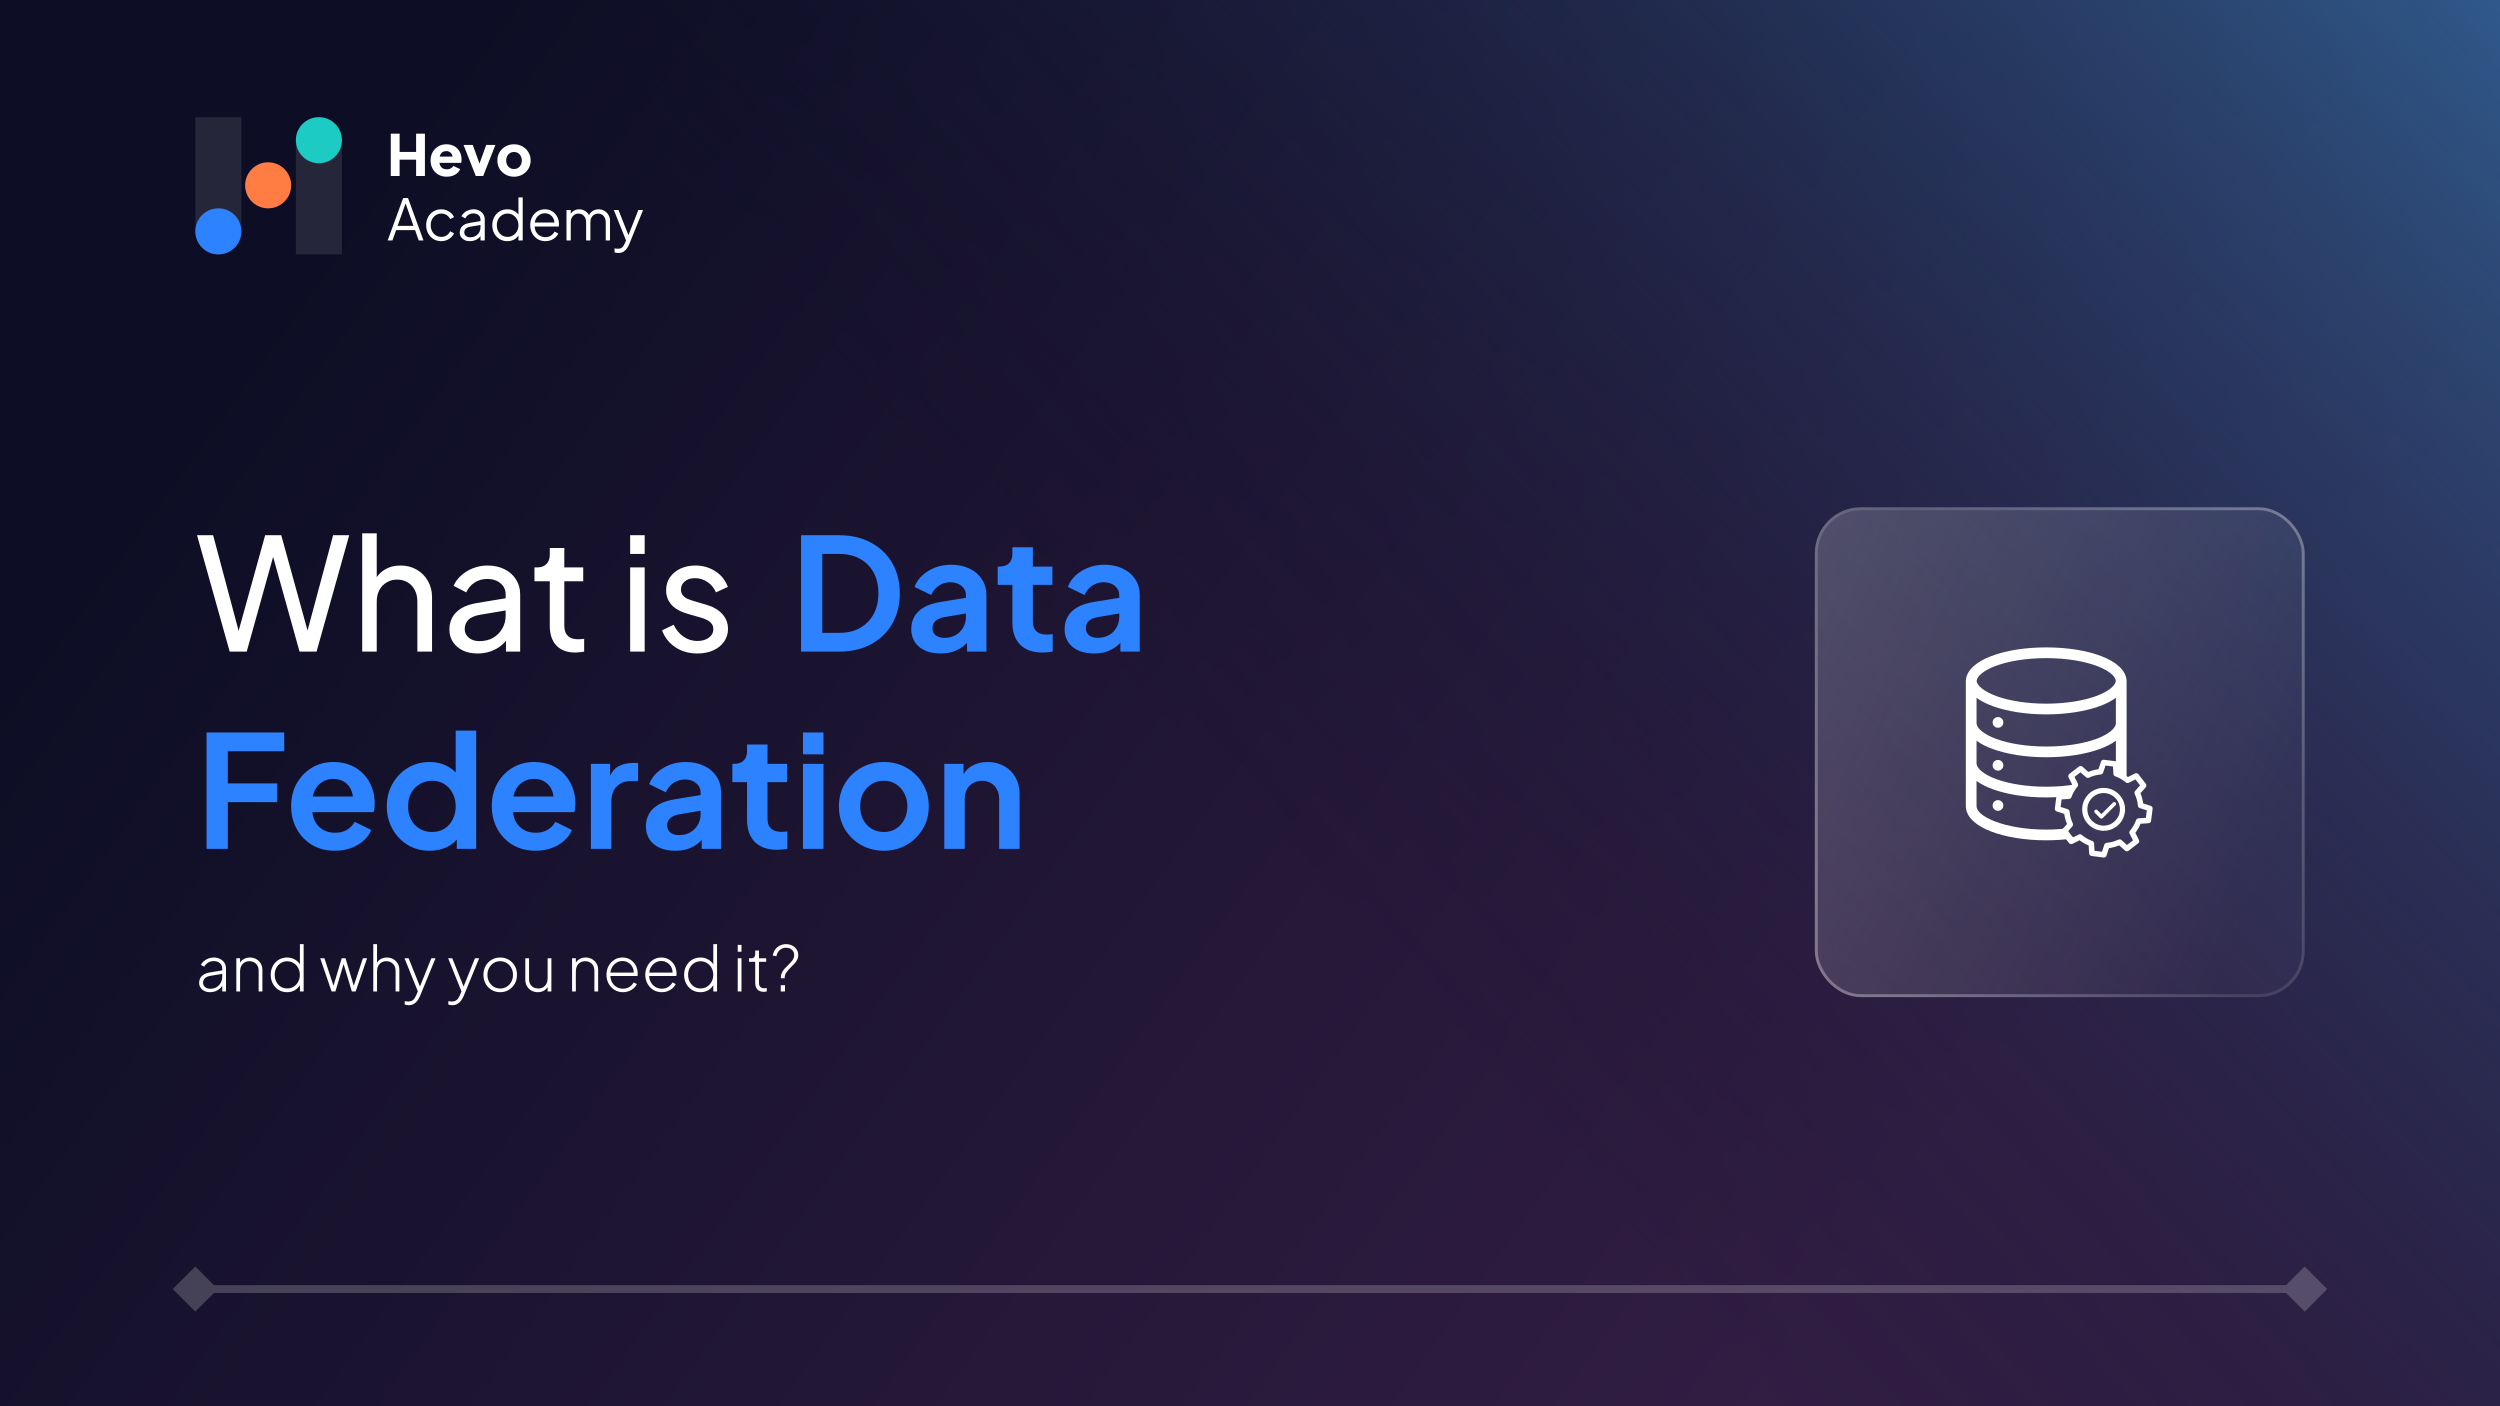 <svg width="1280" height="720" viewBox="0 0 1280 720" fill="none" xmlns="http://www.w3.org/2000/svg">
<g clip-path="url(#clip0_19334_1852)">
<rect width="1280" height="720" fill="url(#paint0_linear_19334_1852)"/>
<path d="M367.8 730.378C586.946 979.889 966.868 1004.5 1216.38 785.358C1465.89 566.212 1490.5 186.29 1271.36 -63.221C1052.21 -312.732 672.29 -337.347 422.779 -118.201C173.269 100.946 148.653 480.867 367.8 730.378Z" fill="url(#paint1_linear_19334_1852)"/>
<path d="M100 60H123.577V118.462C123.577 124.973 118.299 130.251 111.789 130.251V130.251C105.278 130.251 100 124.973 100 118.462V60Z" fill="white" fill-opacity="0.1"/>
<path d="M151.485 130.251H175.063V71.789C175.063 65.278 169.785 60 163.274 60V60C156.763 60 151.485 65.278 151.485 71.789V130.251Z" fill="white" fill-opacity="0.1"/>
<circle cx="111.789" cy="118.463" r="11.789" fill="#2D82FF"/>
<circle cx="137.291" cy="94.885" r="11.789" fill="#FF7D42"/>
<circle cx="163.274" cy="71.789" r="11.789" fill="#1CCCC4"/>
<path d="M200.082 90.126V68.423H204.597V77.803H213.045V68.423H217.56V90.126H213.045V81.736H204.597V90.126H200.082ZM228.758 90.475C227.069 90.475 225.603 90.106 224.36 89.368C223.117 88.611 222.155 87.601 221.476 86.338C220.796 85.076 220.456 83.678 220.456 82.144C220.456 80.551 220.806 79.134 221.505 77.891C222.223 76.648 223.185 75.667 224.389 74.949C225.593 74.23 226.952 73.871 228.467 73.871C229.729 73.871 230.846 74.075 231.817 74.483C232.788 74.871 233.604 75.424 234.264 76.143C234.944 76.862 235.458 77.697 235.808 78.648C236.157 79.58 236.332 80.6 236.332 81.707C236.332 82.017 236.313 82.328 236.274 82.639C236.255 82.93 236.206 83.183 236.128 83.396H224.214V80.192H233.652L231.584 81.707C231.778 80.872 231.769 80.134 231.555 79.493C231.341 78.833 230.963 78.318 230.419 77.949C229.894 77.561 229.244 77.366 228.467 77.366C227.71 77.366 227.059 77.551 226.515 77.92C225.972 78.289 225.564 78.833 225.292 79.551C225.02 80.27 224.913 81.144 224.971 82.173C224.894 83.066 225.001 83.853 225.292 84.532C225.583 85.212 226.03 85.746 226.632 86.135C227.234 86.504 227.962 86.688 228.817 86.688C229.593 86.688 230.254 86.533 230.798 86.222C231.361 85.911 231.798 85.484 232.108 84.94L235.604 86.601C235.293 87.377 234.798 88.057 234.118 88.64C233.458 89.222 232.672 89.679 231.759 90.009C230.846 90.32 229.846 90.475 228.758 90.475ZM243.602 90.126L237.339 74.22H242.058L246.399 86.251H244.593L248.933 74.22H253.652L247.389 90.126H243.602ZM263.185 90.475C261.612 90.475 260.175 90.116 258.874 89.397C257.592 88.679 256.563 87.698 255.786 86.455C255.029 85.193 254.65 83.765 254.65 82.173C254.65 80.561 255.029 79.134 255.786 77.891C256.563 76.648 257.592 75.667 258.874 74.949C260.175 74.23 261.612 73.871 263.185 73.871C264.759 73.871 266.186 74.23 267.468 74.949C268.749 75.667 269.769 76.648 270.526 77.891C271.303 79.134 271.692 80.561 271.692 82.173C271.692 83.765 271.303 85.193 270.526 86.455C269.769 87.698 268.749 88.679 267.468 89.397C266.186 90.116 264.759 90.475 263.185 90.475ZM263.185 86.543C263.982 86.543 264.671 86.358 265.254 85.989C265.856 85.62 266.322 85.105 266.652 84.445C267.002 83.785 267.176 83.027 267.176 82.173C267.176 81.318 267.002 80.571 266.652 79.93C266.322 79.27 265.856 78.755 265.254 78.386C264.671 77.998 263.982 77.803 263.185 77.803C262.389 77.803 261.69 77.998 261.088 78.386C260.486 78.755 260.01 79.27 259.661 79.93C259.331 80.571 259.165 81.318 259.165 82.173C259.165 83.027 259.331 83.785 259.661 84.445C260.01 85.105 260.486 85.62 261.088 85.989C261.69 86.358 262.389 86.543 263.185 86.543ZM198.48 123.125L206.403 101.423H208.908L216.832 123.125H214.385L212.52 117.824H202.82L200.927 123.125H198.48ZM203.577 115.639H211.705L207.306 103.171H208.005L203.577 115.639ZM225.973 123.475C224.439 123.475 223.089 123.116 221.924 122.397C220.759 121.679 219.846 120.708 219.186 119.484C218.526 118.241 218.195 116.843 218.195 115.289C218.195 113.736 218.526 112.347 219.186 111.124C219.846 109.9 220.759 108.939 221.924 108.24C223.089 107.521 224.439 107.162 225.973 107.162C226.944 107.162 227.857 107.337 228.711 107.686C229.566 108.036 230.323 108.512 230.984 109.114C231.644 109.696 232.139 110.376 232.469 111.153L230.488 112.172C230.1 111.337 229.508 110.658 228.711 110.133C227.915 109.609 227.003 109.347 225.973 109.347C224.944 109.347 224.012 109.609 223.177 110.133C222.361 110.638 221.71 111.347 221.225 112.26C220.759 113.153 220.526 114.173 220.526 115.319C220.526 116.445 220.759 117.464 221.225 118.377C221.71 119.271 222.361 119.979 223.177 120.504C224.012 121.028 224.944 121.29 225.973 121.29C227.003 121.29 227.906 121.028 228.682 120.504C229.479 119.979 230.081 119.28 230.488 118.406L232.469 119.484C232.139 120.242 231.644 120.921 230.984 121.523C230.323 122.125 229.566 122.601 228.711 122.951C227.857 123.3 226.944 123.475 225.973 123.475ZM240.534 123.475C239.543 123.475 238.66 123.291 237.883 122.922C237.106 122.533 236.494 122.009 236.048 121.349C235.601 120.688 235.378 119.931 235.378 119.076C235.378 118.261 235.553 117.523 235.902 116.862C236.252 116.183 236.795 115.61 237.533 115.144C238.271 114.678 239.213 114.348 240.359 114.153L246.476 113.134V115.115L240.883 116.047C239.757 116.241 238.941 116.6 238.436 117.125C237.951 117.649 237.708 118.27 237.708 118.989C237.708 119.688 237.98 120.28 238.524 120.766C239.087 121.251 239.806 121.494 240.68 121.494C241.748 121.494 242.68 121.271 243.476 120.824C244.272 120.358 244.894 119.737 245.34 118.96C245.787 118.183 246.01 117.319 246.01 116.367V112.406C246.01 111.473 245.671 110.716 244.991 110.133C244.311 109.551 243.427 109.259 242.34 109.259C241.388 109.259 240.553 109.502 239.835 109.988C239.116 110.454 238.582 111.066 238.233 111.823L236.252 110.745C236.543 110.085 236.999 109.483 237.621 108.939C238.262 108.395 238.99 107.968 239.806 107.657C240.621 107.327 241.466 107.162 242.34 107.162C243.486 107.162 244.496 107.385 245.37 107.832C246.263 108.279 246.952 108.9 247.438 109.696C247.943 110.473 248.195 111.376 248.195 112.406V123.125H246.01V120.009L246.331 120.329C246.059 120.912 245.632 121.446 245.049 121.931C244.486 122.397 243.816 122.776 243.039 123.067C242.282 123.339 241.447 123.475 240.534 123.475ZM259.739 123.475C258.282 123.475 256.971 123.125 255.806 122.426C254.641 121.708 253.718 120.737 253.039 119.513C252.378 118.27 252.048 116.872 252.048 115.319C252.048 113.746 252.378 112.347 253.039 111.124C253.718 109.9 254.631 108.939 255.777 108.24C256.942 107.521 258.263 107.162 259.739 107.162C261.079 107.162 262.273 107.453 263.322 108.036C264.37 108.619 265.196 109.405 265.798 110.396L265.448 111.007V101.074H267.633V123.125H265.448V119.63L265.798 119.95C265.254 121.077 264.438 121.951 263.351 122.572C262.283 123.174 261.079 123.475 259.739 123.475ZM259.855 121.29C260.904 121.29 261.846 121.028 262.681 120.504C263.535 119.979 264.205 119.271 264.691 118.377C265.196 117.464 265.448 116.445 265.448 115.319C265.448 114.192 265.196 113.182 264.691 112.289C264.205 111.376 263.535 110.658 262.681 110.133C261.846 109.609 260.904 109.347 259.855 109.347C258.826 109.347 257.894 109.609 257.059 110.133C256.223 110.658 255.563 111.367 255.078 112.26C254.612 113.153 254.379 114.173 254.379 115.319C254.379 116.445 254.612 117.464 255.078 118.377C255.563 119.271 256.214 119.979 257.029 120.504C257.864 121.028 258.806 121.29 259.855 121.29ZM279.227 123.475C277.77 123.475 276.449 123.125 275.265 122.426C274.1 121.708 273.177 120.727 272.497 119.484C271.818 118.241 271.478 116.833 271.478 115.26C271.478 113.687 271.808 112.299 272.468 111.095C273.129 109.871 274.022 108.91 275.148 108.211C276.294 107.512 277.576 107.162 278.993 107.162C280.12 107.162 281.12 107.376 281.994 107.803C282.887 108.211 283.645 108.774 284.266 109.492C284.888 110.192 285.363 110.988 285.693 111.881C286.024 112.755 286.189 113.658 286.189 114.59C286.189 114.784 286.179 115.008 286.16 115.26C286.14 115.493 286.111 115.736 286.072 115.989H272.876V113.949H284.82L283.771 114.823C283.946 113.755 283.819 112.804 283.392 111.969C282.984 111.114 282.392 110.444 281.615 109.959C280.838 109.454 279.965 109.201 278.993 109.201C278.022 109.201 277.119 109.454 276.284 109.959C275.469 110.463 274.828 111.172 274.362 112.085C273.896 112.978 273.711 114.047 273.808 115.289C273.711 116.532 273.905 117.62 274.391 118.552C274.896 119.465 275.576 120.174 276.43 120.679C277.304 121.183 278.236 121.436 279.227 121.436C280.372 121.436 281.334 121.164 282.11 120.62C282.887 120.077 283.518 119.397 284.004 118.581L285.868 119.572C285.558 120.271 285.082 120.921 284.441 121.523C283.8 122.106 283.033 122.582 282.14 122.951C281.266 123.3 280.295 123.475 279.227 123.475ZM290.041 123.125V107.512H292.226V110.483L291.876 110.046C292.303 109.133 292.934 108.424 293.769 107.919C294.624 107.415 295.556 107.162 296.566 107.162C297.77 107.162 298.858 107.502 299.829 108.182C300.8 108.861 301.489 109.745 301.897 110.832L301.285 110.862C301.673 109.658 302.343 108.745 303.295 108.123C304.266 107.482 305.334 107.162 306.499 107.162C307.548 107.162 308.509 107.415 309.383 107.919C310.277 108.424 310.985 109.123 311.51 110.017C312.054 110.891 312.325 111.881 312.325 112.988V123.125H310.141V113.833C310.141 112.881 309.966 112.075 309.616 111.415C309.286 110.755 308.83 110.25 308.247 109.9C307.665 109.531 306.995 109.347 306.237 109.347C305.499 109.347 304.829 109.531 304.227 109.9C303.625 110.25 303.149 110.764 302.8 111.444C302.45 112.104 302.276 112.901 302.276 113.833V123.125H300.091V113.833C300.091 112.881 299.916 112.075 299.566 111.415C299.236 110.755 298.78 110.25 298.197 109.9C297.615 109.531 296.945 109.347 296.187 109.347C295.43 109.347 294.75 109.531 294.148 109.9C293.566 110.25 293.099 110.764 292.75 111.444C292.4 112.104 292.226 112.901 292.226 113.833V123.125H290.041ZM316.533 129.534C316.222 129.534 315.902 129.505 315.572 129.447C315.261 129.408 314.95 129.33 314.64 129.214V127.175C314.834 127.194 315.076 127.223 315.368 127.262C315.679 127.32 315.989 127.349 316.3 127.349C317.252 127.349 317.98 127.145 318.485 126.738C318.99 126.349 319.485 125.592 319.97 124.465L320.961 122.135L320.903 124.058L314.29 107.512H316.65L322.068 121.174H321.456L326.845 107.512H329.263L322.126 125.106C321.815 125.864 321.417 126.582 320.932 127.262C320.466 127.942 319.873 128.485 319.155 128.893C318.436 129.321 317.562 129.534 316.533 129.534Z" fill="white"/>
<path d="M117.6 333.625L100.88 274.025H109.12L123.12 326.505H121.2L135.76 274.025H144L158.48 326.505H156.48L170.56 274.025H178.8L162.08 333.625H153.36L138.8 281.385H140.88L126.32 333.625H117.6ZM185.448 333.625V273.065H192.888V298.905L191.528 298.185C192.594 295.465 194.301 293.359 196.648 291.865C199.048 290.319 201.848 289.545 205.048 289.545C208.141 289.545 210.888 290.239 213.288 291.625C215.741 293.012 217.661 294.932 219.048 297.385C220.488 299.839 221.208 302.612 221.208 305.705V333.625H213.688V308.105C213.688 305.705 213.234 303.679 212.328 302.025C211.474 300.372 210.274 299.092 208.728 298.185C207.181 297.225 205.394 296.745 203.368 296.745C201.394 296.745 199.608 297.225 198.008 298.185C196.408 299.092 195.154 300.399 194.248 302.105C193.341 303.759 192.888 305.759 192.888 308.105V333.625H185.448ZM244.494 334.585C241.667 334.585 239.16 334.079 236.974 333.065C234.84 331.999 233.16 330.559 231.934 328.745C230.707 326.879 230.094 324.745 230.094 322.345C230.094 320.052 230.574 317.999 231.534 316.185C232.547 314.319 234.094 312.745 236.174 311.465C238.307 310.185 240.974 309.279 244.174 308.745L260.174 306.105V312.345L245.854 314.745C243.08 315.225 241.054 316.105 239.774 317.385C238.547 318.665 237.934 320.239 237.934 322.105C237.934 323.865 238.627 325.332 240.014 326.505C241.454 327.679 243.24 328.265 245.374 328.265C248.094 328.265 250.44 327.705 252.414 326.585C254.44 325.412 256.014 323.839 257.134 321.865C258.307 319.892 258.894 317.705 258.894 315.305V304.345C258.894 301.999 258.014 300.105 256.254 298.665C254.547 297.172 252.28 296.425 249.454 296.425C247 296.425 244.814 297.065 242.894 298.345C241.027 299.572 239.64 301.225 238.734 303.305L232.254 299.945C233.054 297.972 234.334 296.212 236.094 294.665C237.854 293.065 239.907 291.812 242.254 290.905C244.6 289.999 247.054 289.545 249.614 289.545C252.92 289.545 255.827 290.185 258.334 291.465C260.84 292.692 262.787 294.425 264.174 296.665C265.614 298.852 266.334 301.412 266.334 304.345V333.625H259.054V325.465L260.414 325.945C259.507 327.652 258.28 329.145 256.734 330.425C255.187 331.705 253.374 332.719 251.294 333.465C249.214 334.212 246.947 334.585 244.494 334.585ZM294.608 334.105C290.395 334.105 287.141 332.905 284.848 330.505C282.608 328.105 281.488 324.719 281.488 320.345V297.625H273.648V290.505H275.248C277.168 290.505 278.688 289.919 279.808 288.745C280.928 287.572 281.488 286.025 281.488 284.105V280.585H288.928V290.505H298.608V297.625H288.928V320.105C288.928 321.545 289.141 322.799 289.568 323.865C290.048 324.932 290.821 325.785 291.888 326.425C292.955 327.012 294.368 327.305 296.128 327.305C296.501 327.305 296.955 327.279 297.488 327.225C298.075 327.172 298.608 327.119 299.088 327.065V333.625C298.395 333.785 297.621 333.892 296.768 333.945C295.915 334.052 295.195 334.105 294.608 334.105ZM322.635 333.625V290.505H330.075V333.625H322.635ZM322.635 283.625V274.025H330.075V283.625H322.635ZM357.059 334.585C352.739 334.585 348.979 333.519 345.779 331.385C342.579 329.252 340.313 326.372 338.979 322.745L344.899 319.865C346.126 322.425 347.806 324.452 349.939 325.945C352.073 327.439 354.446 328.185 357.059 328.185C359.406 328.185 361.353 327.625 362.899 326.505C364.446 325.385 365.219 323.919 365.219 322.105C365.219 320.825 364.846 319.812 364.099 319.065C363.406 318.265 362.553 317.652 361.539 317.225C360.526 316.745 359.593 316.399 358.739 316.185L352.259 314.345C348.366 313.225 345.513 311.625 343.699 309.545C341.939 307.465 341.059 305.039 341.059 302.265C341.059 299.705 341.699 297.492 342.979 295.625C344.313 293.705 346.099 292.212 348.339 291.145C350.633 290.079 353.193 289.545 356.019 289.545C359.806 289.545 363.193 290.505 366.179 292.425C369.219 294.345 371.379 297.039 372.659 300.505L366.579 303.305C365.619 301.065 364.179 299.305 362.259 298.025C360.339 296.692 358.179 296.025 355.779 296.025C353.593 296.025 351.859 296.585 350.579 297.705C349.299 298.772 348.659 300.132 348.659 301.785C348.659 303.012 348.979 304.025 349.619 304.825C350.259 305.572 351.033 306.159 351.939 306.585C352.846 306.959 353.726 307.279 354.579 307.545L361.619 309.625C365.139 310.639 367.859 312.212 369.779 314.345C371.753 316.479 372.739 319.039 372.739 322.025C372.739 324.425 372.073 326.585 370.739 328.505C369.406 330.425 367.566 331.919 365.219 332.985C362.873 334.052 360.153 334.585 357.059 334.585Z" fill="white"/>
<path d="M410.135 333.625V274.025H429.575C435.868 274.025 441.335 275.305 445.975 277.865C450.668 280.372 454.295 283.865 456.855 288.345C459.415 292.772 460.695 297.919 460.695 303.785C460.695 309.599 459.415 314.772 456.855 319.305C454.295 323.785 450.668 327.305 445.975 329.865C441.335 332.372 435.868 333.625 429.575 333.625H410.135ZM421.015 324.025H429.815C433.868 324.025 437.362 323.199 440.295 321.545C443.282 319.839 445.602 317.492 447.255 314.505C448.908 311.465 449.735 307.892 449.735 303.785C449.735 299.625 448.908 296.052 447.255 293.065C445.602 290.079 443.282 287.759 440.295 286.105C437.362 284.452 433.868 283.625 429.815 283.625H421.015V324.025ZM481.518 334.585C478.478 334.585 475.838 334.079 473.598 333.065C471.358 332.052 469.624 330.612 468.398 328.745C467.171 326.825 466.558 324.612 466.558 322.105C466.558 319.705 467.091 317.572 468.158 315.705C469.224 313.785 470.878 312.185 473.118 310.905C475.358 309.625 478.184 308.719 481.598 308.185L495.838 305.865V313.865L483.598 315.945C481.518 316.319 479.971 316.985 478.958 317.945C477.944 318.905 477.438 320.159 477.438 321.705C477.438 323.199 477.998 324.399 479.118 325.305C480.291 326.159 481.731 326.585 483.438 326.585C485.624 326.585 487.544 326.132 489.198 325.225C490.904 324.265 492.211 322.959 493.118 321.305C494.078 319.652 494.558 317.839 494.558 315.865V304.665C494.558 302.799 493.811 301.252 492.318 300.025C490.878 298.745 488.958 298.105 486.558 298.105C484.318 298.105 482.318 298.719 480.558 299.945C478.851 301.119 477.598 302.692 476.798 304.665L468.238 300.505C469.091 298.212 470.424 296.239 472.238 294.585C474.104 292.879 476.291 291.545 478.798 290.585C481.304 289.625 484.024 289.145 486.957 289.145C490.531 289.145 493.678 289.812 496.398 291.145C499.118 292.425 501.224 294.239 502.718 296.585C504.264 298.879 505.038 301.572 505.038 304.665V333.625H495.118V326.185L497.358 326.025C496.238 327.892 494.904 329.465 493.358 330.745C491.811 331.972 490.051 332.932 488.078 333.625C486.104 334.265 483.918 334.585 481.518 334.585ZM533.783 334.105C528.876 334.105 525.063 332.772 522.343 330.105C519.676 327.385 518.343 323.572 518.343 318.665V299.465H510.823V290.105H511.623C513.756 290.105 515.409 289.545 516.583 288.425C517.756 287.305 518.343 285.679 518.343 283.545V280.185H528.823V290.105H538.823V299.465H528.823V318.105C528.823 319.545 529.063 320.772 529.543 321.785C530.076 322.799 530.876 323.572 531.943 324.105C533.063 324.639 534.476 324.905 536.183 324.905C536.556 324.905 536.983 324.879 537.463 324.825C537.996 324.772 538.503 324.719 538.983 324.665V333.625C538.236 333.732 537.383 333.839 536.423 333.945C535.463 334.052 534.583 334.105 533.783 334.105ZM560.033 334.585C556.993 334.585 554.353 334.079 552.113 333.065C549.873 332.052 548.14 330.612 546.913 328.745C545.686 326.825 545.073 324.612 545.073 322.105C545.073 319.705 545.606 317.572 546.673 315.705C547.74 313.785 549.393 312.185 551.633 310.905C553.873 309.625 556.7 308.719 560.113 308.185L574.353 305.865V313.865L562.113 315.945C560.033 316.319 558.486 316.985 557.473 317.945C556.46 318.905 555.953 320.159 555.953 321.705C555.953 323.199 556.513 324.399 557.633 325.305C558.806 326.159 560.246 326.585 561.953 326.585C564.14 326.585 566.06 326.132 567.713 325.225C569.42 324.265 570.726 322.959 571.633 321.305C572.593 319.652 573.073 317.839 573.073 315.865V304.665C573.073 302.799 572.326 301.252 570.833 300.025C569.393 298.745 567.473 298.105 565.073 298.105C562.833 298.105 560.833 298.719 559.073 299.945C557.366 301.119 556.113 302.692 555.313 304.665L546.753 300.505C547.606 298.212 548.94 296.239 550.753 294.585C552.62 292.879 554.806 291.545 557.313 290.585C559.82 289.625 562.54 289.145 565.473 289.145C569.046 289.145 572.193 289.812 574.913 291.145C577.633 292.425 579.74 294.239 581.233 296.585C582.78 298.879 583.553 301.572 583.553 304.665V333.625H573.633V326.185L575.873 326.025C574.753 327.892 573.42 329.465 571.873 330.745C570.326 331.972 568.566 332.932 566.593 333.625C564.62 334.265 562.433 334.585 560.033 334.585ZM105.76 434.625V375.025H145.52V384.625H116.64V401.105H141.92V410.705H116.64V434.625H105.76ZM171.458 435.585C166.978 435.585 163.058 434.572 159.698 432.545C156.338 430.519 153.724 427.772 151.858 424.305C149.991 420.839 149.058 416.999 149.058 412.785C149.058 408.412 149.991 404.545 151.858 401.185C153.778 397.772 156.364 395.079 159.618 393.105C162.924 391.132 166.604 390.145 170.658 390.145C174.071 390.145 177.058 390.705 179.618 391.825C182.231 392.945 184.444 394.492 186.258 396.465C188.071 398.439 189.458 400.705 190.418 403.265C191.378 405.772 191.858 408.492 191.858 411.425C191.858 412.172 191.804 412.945 191.698 413.745C191.644 414.545 191.511 415.239 191.298 415.825H157.697V407.825H185.378L180.418 411.585C180.898 409.132 180.764 406.945 180.018 405.025C179.324 403.105 178.151 401.585 176.498 400.465C174.898 399.345 172.951 398.785 170.658 398.785C168.471 398.785 166.524 399.345 164.818 400.465C163.111 401.532 161.804 403.132 160.898 405.265C160.044 407.345 159.724 409.879 159.938 412.865C159.724 415.532 160.071 417.905 160.978 419.985C161.938 422.012 163.324 423.585 165.138 424.705C167.004 425.825 169.138 426.385 171.538 426.385C173.938 426.385 175.964 425.879 177.618 424.865C179.324 423.852 180.658 422.492 181.618 420.785L190.098 424.945C189.244 427.025 187.911 428.865 186.098 430.465C184.284 432.065 182.124 433.319 179.618 434.225C177.164 435.132 174.444 435.585 171.458 435.585ZM220.042 435.585C215.829 435.585 212.069 434.599 208.762 432.625C205.455 430.599 202.842 427.852 200.922 424.385C199.002 420.919 198.042 417.079 198.042 412.865C198.042 408.599 199.002 404.759 200.922 401.345C202.842 397.932 205.455 395.212 208.762 393.185C212.122 391.159 215.855 390.145 219.962 390.145C223.269 390.145 226.202 390.812 228.762 392.145C231.375 393.425 233.429 395.239 234.922 397.585L233.322 399.745V374.065H243.802V434.625H233.882V426.225L235.002 428.305C233.509 430.652 231.429 432.465 228.762 433.745C226.095 434.972 223.189 435.585 220.042 435.585ZM221.162 425.985C223.562 425.985 225.669 425.425 227.482 424.305C229.295 423.185 230.709 421.639 231.722 419.665C232.789 417.692 233.322 415.425 233.322 412.865C233.322 410.359 232.789 408.119 231.722 406.145C230.709 404.119 229.295 402.545 227.482 401.425C225.669 400.305 223.562 399.745 221.162 399.745C218.815 399.745 216.709 400.332 214.842 401.505C212.975 402.625 211.509 404.172 210.442 406.145C209.429 408.065 208.922 410.305 208.922 412.865C208.922 415.425 209.429 417.692 210.442 419.665C211.509 421.639 212.975 423.185 214.842 424.305C216.709 425.425 218.815 425.985 221.162 425.985ZM274.192 435.585C269.712 435.585 265.792 434.572 262.432 432.545C259.072 430.519 256.459 427.772 254.592 424.305C252.725 420.839 251.792 416.999 251.792 412.785C251.792 408.412 252.725 404.545 254.592 401.185C256.512 397.772 259.099 395.079 262.352 393.105C265.659 391.132 269.339 390.145 273.392 390.145C276.805 390.145 279.792 390.705 282.352 391.825C284.965 392.945 287.179 394.492 288.992 396.465C290.805 398.439 292.192 400.705 293.152 403.265C294.112 405.772 294.592 408.492 294.592 411.425C294.592 412.172 294.539 412.945 294.432 413.745C294.379 414.545 294.245 415.239 294.032 415.825H260.432V407.825H288.112L283.152 411.585C283.632 409.132 283.499 406.945 282.752 405.025C282.059 403.105 280.885 401.585 279.232 400.465C277.632 399.345 275.685 398.785 273.392 398.785C271.205 398.785 269.259 399.345 267.552 400.465C265.845 401.532 264.539 403.132 263.632 405.265C262.779 407.345 262.459 409.879 262.672 412.865C262.459 415.532 262.805 417.905 263.712 419.985C264.672 422.012 266.059 423.585 267.872 424.705C269.739 425.825 271.872 426.385 274.272 426.385C276.672 426.385 278.699 425.879 280.352 424.865C282.059 423.852 283.392 422.492 284.352 420.785L292.832 424.945C291.979 427.025 290.645 428.865 288.832 430.465C287.019 432.065 284.859 433.319 282.352 434.225C279.899 435.132 277.179 435.585 274.192 435.585ZM302.536 434.625V391.105H312.376V400.785L311.576 399.345C312.59 396.092 314.163 393.825 316.296 392.545C318.483 391.265 321.096 390.625 324.136 390.625H326.696V399.905H322.936C319.95 399.905 317.55 400.839 315.736 402.705C313.923 404.519 313.016 407.079 313.016 410.385V434.625H302.536ZM345.658 435.585C342.618 435.585 339.978 435.079 337.738 434.065C335.498 433.052 333.765 431.612 332.538 429.745C331.311 427.825 330.698 425.612 330.698 423.105C330.698 420.705 331.231 418.572 332.298 416.705C333.365 414.785 335.018 413.185 337.258 411.905C339.498 410.625 342.325 409.719 345.738 409.185L359.978 406.865V414.865L347.738 416.945C345.658 417.319 344.111 417.985 343.098 418.945C342.085 419.905 341.578 421.159 341.578 422.705C341.578 424.199 342.138 425.399 343.258 426.305C344.431 427.159 345.871 427.585 347.578 427.585C349.765 427.585 351.685 427.132 353.338 426.225C355.045 425.265 356.351 423.959 357.258 422.305C358.218 420.652 358.698 418.839 358.698 416.865V405.665C358.698 403.799 357.951 402.252 356.458 401.025C355.018 399.745 353.098 399.105 350.698 399.105C348.458 399.105 346.458 399.719 344.698 400.945C342.991 402.119 341.738 403.692 340.938 405.665L332.378 401.505C333.231 399.212 334.565 397.239 336.378 395.585C338.245 393.879 340.431 392.545 342.938 391.585C345.445 390.625 348.165 390.145 351.098 390.145C354.671 390.145 357.818 390.812 360.538 392.145C363.258 393.425 365.365 395.239 366.858 397.585C368.405 399.879 369.178 402.572 369.178 405.665V434.625H359.258V427.185L361.498 427.025C360.378 428.892 359.045 430.465 357.498 431.745C355.951 432.972 354.191 433.932 352.218 434.625C350.245 435.265 348.058 435.585 345.658 435.585ZM397.923 435.105C393.016 435.105 389.203 433.772 386.483 431.105C383.816 428.385 382.483 424.572 382.483 419.665V400.465H374.963V391.105H375.763C377.896 391.105 379.55 390.545 380.723 389.425C381.896 388.305 382.483 386.679 382.483 384.545V381.185H392.963V391.105H402.963V400.465H392.963V419.105C392.963 420.545 393.203 421.772 393.683 422.785C394.216 423.799 395.016 424.572 396.083 425.105C397.203 425.639 398.616 425.905 400.323 425.905C400.696 425.905 401.123 425.879 401.603 425.825C402.136 425.772 402.643 425.719 403.123 425.665V434.625C402.376 434.732 401.523 434.839 400.563 434.945C399.603 435.052 398.723 435.105 397.923 435.105ZM411.13 434.625V391.105H421.61V434.625H411.13ZM411.13 386.225V375.025H421.61V386.225H411.13ZM452.566 435.585C448.3 435.585 444.406 434.599 440.886 432.625C437.42 430.652 434.646 427.959 432.566 424.545C430.54 421.132 429.526 417.239 429.526 412.865C429.526 408.492 430.54 404.599 432.566 401.185C434.646 397.772 437.42 395.079 440.886 393.105C444.353 391.132 448.246 390.145 452.566 390.145C456.833 390.145 460.7 391.132 464.166 393.105C467.633 395.079 470.38 397.772 472.406 401.185C474.486 404.545 475.526 408.439 475.526 412.865C475.526 417.239 474.486 421.132 472.406 424.545C470.326 427.959 467.553 430.652 464.086 432.625C460.62 434.599 456.78 435.585 452.566 435.585ZM452.566 425.985C454.913 425.985 456.966 425.425 458.726 424.305C460.54 423.185 461.953 421.639 462.966 419.665C464.033 417.639 464.566 415.372 464.566 412.865C464.566 410.305 464.033 408.065 462.966 406.145C461.953 404.172 460.54 402.625 458.726 401.505C456.966 400.332 454.913 399.745 452.566 399.745C450.166 399.745 448.06 400.332 446.246 401.505C444.433 402.625 442.993 404.172 441.926 406.145C440.913 408.065 440.406 410.305 440.406 412.865C440.406 415.372 440.913 417.639 441.926 419.665C442.993 421.639 444.433 423.185 446.246 424.305C448.06 425.425 450.166 425.985 452.566 425.985ZM483.474 434.625V391.105H493.314V399.665L492.514 398.145C493.527 395.532 495.18 393.559 497.474 392.225C499.82 390.839 502.54 390.145 505.634 390.145C508.834 390.145 511.66 390.839 514.114 392.225C516.62 393.612 518.567 395.559 519.954 398.065C521.34 400.519 522.034 403.372 522.034 406.625V434.625H511.554V409.105C511.554 407.185 511.18 405.532 510.434 404.145C509.687 402.759 508.647 401.692 507.314 400.945C506.034 400.145 504.514 399.745 502.754 399.745C501.047 399.745 499.527 400.145 498.194 400.945C496.86 401.692 495.82 402.759 495.074 404.145C494.327 405.532 493.954 407.185 493.954 409.105V434.625H483.474Z" fill="#2D82FF"/>
<path d="M107.52 508.009C106.453 508.009 105.504 507.807 104.672 507.401C103.84 506.996 103.179 506.431 102.688 505.705C102.197 504.98 101.952 504.148 101.952 503.209C101.952 502.377 102.133 501.599 102.496 500.873C102.859 500.148 103.445 499.529 104.256 499.017C105.067 498.484 106.123 498.111 107.424 497.897L114.304 496.745V498.537L107.936 499.593C106.485 499.828 105.461 500.265 104.864 500.905C104.267 501.545 103.968 502.292 103.968 503.145C103.968 504.063 104.309 504.809 104.992 505.385C105.696 505.961 106.581 506.249 107.648 506.249C108.885 506.249 109.963 505.972 110.88 505.417C111.797 504.841 112.512 504.095 113.024 503.177C113.536 502.239 113.792 501.215 113.792 500.105V495.881C113.792 494.751 113.387 493.833 112.576 493.129C111.765 492.425 110.709 492.073 109.408 492.073C108.341 492.073 107.381 492.34 106.528 492.873C105.675 493.407 105.024 494.1 104.576 494.953L102.848 494.025C103.168 493.343 103.659 492.713 104.32 492.137C104.981 491.561 105.749 491.103 106.624 490.761C107.499 490.42 108.427 490.249 109.408 490.249C110.645 490.249 111.733 490.495 112.672 490.985C113.632 491.455 114.379 492.116 114.912 492.969C115.445 493.801 115.712 494.772 115.712 495.881V507.625H113.792V504.073L114.016 504.233C113.739 504.916 113.28 505.545 112.64 506.121C112 506.676 111.243 507.135 110.368 507.497C109.515 507.839 108.565 508.009 107.52 508.009ZM121 507.625V490.633H122.92V494.057L122.44 493.929C122.824 492.799 123.506 491.903 124.488 491.241C125.49 490.58 126.653 490.249 127.976 490.249C129.149 490.249 130.216 490.516 131.176 491.049C132.136 491.583 132.904 492.329 133.48 493.289C134.056 494.228 134.344 495.305 134.344 496.521V507.625H132.424V497.065C132.424 496.041 132.221 495.167 131.816 494.441C131.41 493.695 130.845 493.129 130.12 492.745C129.416 492.34 128.605 492.137 127.688 492.137C126.728 492.137 125.885 492.361 125.16 492.809C124.434 493.257 123.88 493.876 123.496 494.665C123.112 495.455 122.92 496.361 122.92 497.385V507.625H121ZM146.96 508.009C145.382 508.009 143.952 507.625 142.672 506.857C141.414 506.068 140.422 505.001 139.696 503.657C138.971 502.313 138.608 500.799 138.608 499.113C138.608 497.428 138.971 495.913 139.696 494.569C140.422 493.225 141.414 492.169 142.672 491.401C143.952 490.633 145.382 490.249 146.96 490.249C148.518 490.249 149.904 490.623 151.12 491.369C152.336 492.095 153.254 493.076 153.872 494.313L153.552 494.921V483.401H155.472V507.625H153.552V503.305L153.872 503.753C153.275 505.076 152.358 506.121 151.12 506.889C149.904 507.636 148.518 508.009 146.96 508.009ZM147.024 506.089C148.262 506.089 149.36 505.791 150.32 505.193C151.302 504.575 152.08 503.743 152.656 502.697C153.232 501.631 153.52 500.436 153.52 499.113C153.52 497.791 153.232 496.607 152.656 495.561C152.08 494.516 151.302 493.695 150.32 493.097C149.36 492.479 148.262 492.169 147.024 492.169C145.808 492.169 144.72 492.479 143.76 493.097C142.8 493.695 142.043 494.516 141.488 495.561C140.934 496.607 140.656 497.791 140.656 499.113C140.656 500.436 140.934 501.631 141.488 502.697C142.043 503.743 142.8 504.575 143.76 505.193C144.72 505.791 145.808 506.089 147.024 506.089ZM169.774 507.625L163.95 490.633H166.094L171.182 506.025H170.35L174.958 490.633H176.91L181.518 506.025H180.686L185.806 490.633H187.95L182.094 507.625H180.142L175.694 492.777H176.174L171.726 507.625H169.774ZM191.125 507.625V483.401H193.045V494.057L192.565 493.929C192.949 492.799 193.631 491.903 194.613 491.241C195.615 490.58 196.778 490.249 198.101 490.249C199.274 490.249 200.341 490.516 201.301 491.049C202.261 491.583 203.029 492.329 203.605 493.289C204.181 494.228 204.469 495.305 204.469 496.521V507.625H202.549V497.065C202.549 496.041 202.335 495.167 201.909 494.441C201.503 493.695 200.938 493.129 200.213 492.745C199.509 492.34 198.709 492.137 197.813 492.137C196.853 492.137 196.01 492.361 195.285 492.809C194.581 493.257 194.026 493.876 193.621 494.665C193.237 495.455 193.045 496.361 193.045 497.385V507.625H191.125ZM209.189 514.665C208.89 514.665 208.559 514.633 208.197 514.569C207.855 514.527 207.525 514.452 207.205 514.345V512.553C207.461 512.617 207.749 512.671 208.069 512.713C208.41 512.756 208.719 512.777 208.997 512.777C210.042 512.756 210.863 512.5 211.461 512.009C212.058 511.519 212.602 510.708 213.093 509.577L214.309 506.729V508.521L207.109 490.633H209.221L215.397 506.057H214.629L220.837 490.633H222.981L215.045 509.993C214.746 510.697 214.351 511.412 213.861 512.137C213.37 512.863 212.741 513.46 211.973 513.929C211.226 514.42 210.298 514.665 209.189 514.665ZM231.533 514.665C231.234 514.665 230.903 514.633 230.541 514.569C230.199 514.527 229.869 514.452 229.549 514.345V512.553C229.805 512.617 230.093 512.671 230.413 512.713C230.754 512.756 231.063 512.777 231.341 512.777C232.386 512.756 233.207 512.5 233.805 512.009C234.402 511.519 234.946 510.708 235.437 509.577L236.653 506.729V508.521L229.453 490.633H231.565L237.741 506.057H236.973L243.181 490.633H245.325L237.389 509.993C237.09 510.697 236.695 511.412 236.205 512.137C235.714 512.863 235.085 513.46 234.317 513.929C233.57 514.42 232.642 514.665 231.533 514.665ZM256.123 508.009C254.501 508.009 253.04 507.625 251.739 506.857C250.437 506.089 249.402 505.033 248.635 503.689C247.888 502.324 247.515 500.799 247.515 499.113C247.515 497.428 247.888 495.913 248.635 494.569C249.402 493.225 250.427 492.169 251.707 491.401C253.008 490.633 254.48 490.249 256.123 490.249C257.744 490.249 259.205 490.633 260.507 491.401C261.808 492.169 262.832 493.225 263.579 494.569C264.325 495.892 264.699 497.407 264.699 499.113C264.699 500.82 264.315 502.345 263.547 503.689C262.779 505.033 261.744 506.089 260.443 506.857C259.163 507.625 257.723 508.009 256.123 508.009ZM256.123 506.121C257.339 506.121 258.437 505.823 259.419 505.225C260.421 504.607 261.211 503.764 261.787 502.697C262.363 501.631 262.651 500.436 262.651 499.113C262.651 497.791 262.363 496.607 261.787 495.561C261.211 494.516 260.432 493.684 259.451 493.065C258.469 492.447 257.36 492.137 256.123 492.137C254.885 492.137 253.765 492.447 252.763 493.065C251.781 493.663 251.003 494.495 250.427 495.561C249.851 496.607 249.562 497.791 249.562 499.113C249.562 500.436 249.851 501.631 250.427 502.697C251.024 503.764 251.813 504.607 252.795 505.225C253.776 505.823 254.885 506.121 256.123 506.121ZM275.328 508.009C274.176 508.009 273.11 507.743 272.128 507.209C271.168 506.676 270.4 505.929 269.824 504.969C269.248 503.988 268.96 502.825 268.96 501.481V490.633H270.88V501.321C270.88 502.324 271.083 503.188 271.488 503.913C271.915 504.617 272.48 505.161 273.184 505.545C273.91 505.929 274.72 506.121 275.616 506.121C276.598 506.121 277.44 505.897 278.144 505.449C278.87 505.001 279.424 504.383 279.808 503.593C280.192 502.783 280.384 501.865 280.384 500.841V490.633H282.304V507.625H280.384V504.169L280.864 504.329C280.48 505.439 279.798 506.335 278.816 507.017C277.835 507.679 276.672 508.009 275.328 508.009ZM292.906 507.625V490.633H294.826V494.057L294.346 493.929C294.73 492.799 295.413 491.903 296.394 491.241C297.397 490.58 298.559 490.249 299.882 490.249C301.055 490.249 302.122 490.516 303.082 491.049C304.042 491.583 304.81 492.329 305.386 493.289C305.962 494.228 306.25 495.305 306.25 496.521V507.625H304.33V497.065C304.33 496.041 304.127 495.167 303.722 494.441C303.317 493.695 302.751 493.129 302.026 492.745C301.322 492.34 300.511 492.137 299.594 492.137C298.634 492.137 297.791 492.361 297.066 492.809C296.341 493.257 295.786 493.876 295.402 494.665C295.018 495.455 294.826 496.361 294.826 497.385V507.625H292.906ZM318.995 508.009C317.395 508.009 315.955 507.625 314.675 506.857C313.395 506.068 312.381 505.001 311.635 503.657C310.888 502.292 310.515 500.767 310.515 499.081C310.515 497.396 310.877 495.892 311.603 494.569C312.328 493.225 313.309 492.169 314.547 491.401C315.784 490.633 317.171 490.249 318.707 490.249C319.88 490.249 320.936 490.463 321.875 490.889C322.835 491.316 323.656 491.913 324.339 492.681C325.043 493.428 325.576 494.292 325.939 495.273C326.323 496.233 326.515 497.247 326.515 498.313C326.515 498.527 326.504 498.751 326.483 498.985C326.461 499.22 326.429 499.465 326.387 499.721H311.635V497.961H325.299L324.435 498.633C324.563 497.396 324.381 496.287 323.891 495.305C323.4 494.303 322.696 493.513 321.779 492.937C320.883 492.34 319.859 492.041 318.707 492.041C317.555 492.041 316.499 492.351 315.539 492.969C314.579 493.567 313.821 494.399 313.266 495.465C312.712 496.511 312.456 497.727 312.499 499.113C312.456 500.5 312.723 501.727 313.299 502.793C313.875 503.86 314.664 504.703 315.667 505.321C316.669 505.919 317.779 506.217 318.995 506.217C320.232 506.217 321.309 505.929 322.227 505.353C323.144 504.756 323.891 503.967 324.467 502.985L326.099 503.849C325.715 504.639 325.171 505.353 324.467 505.993C323.763 506.612 322.941 507.103 322.003 507.465C321.085 507.828 320.083 508.009 318.995 508.009ZM338.87 508.009C337.27 508.009 335.83 507.625 334.55 506.857C333.27 506.068 332.256 505.001 331.51 503.657C330.763 502.292 330.39 500.767 330.39 499.081C330.39 497.396 330.752 495.892 331.478 494.569C332.203 493.225 333.184 492.169 334.422 491.401C335.659 490.633 337.046 490.249 338.582 490.249C339.755 490.249 340.811 490.463 341.75 490.889C342.71 491.316 343.531 491.913 344.214 492.681C344.918 493.428 345.451 494.292 345.814 495.273C346.198 496.233 346.39 497.247 346.39 498.313C346.39 498.527 346.379 498.751 346.358 498.985C346.336 499.22 346.304 499.465 346.262 499.721H331.51V497.961H345.174L344.31 498.633C344.438 497.396 344.256 496.287 343.766 495.305C343.275 494.303 342.571 493.513 341.654 492.937C340.758 492.34 339.734 492.041 338.582 492.041C337.43 492.041 336.374 492.351 335.414 492.969C334.454 493.567 333.696 494.399 333.141 495.465C332.587 496.511 332.331 497.727 332.374 499.113C332.331 500.5 332.598 501.727 333.174 502.793C333.75 503.86 334.539 504.703 335.542 505.321C336.544 505.919 337.654 506.217 338.87 506.217C340.107 506.217 341.184 505.929 342.102 505.353C343.019 504.756 343.766 503.967 344.342 502.985L345.974 503.849C345.59 504.639 345.046 505.353 344.342 505.993C343.638 506.612 342.816 507.103 341.878 507.465C340.96 507.828 339.958 508.009 338.87 508.009ZM358.617 508.009C357.038 508.009 355.609 507.625 354.329 506.857C353.07 506.068 352.078 505.001 351.353 503.657C350.627 502.313 350.265 500.799 350.265 499.113C350.265 497.428 350.627 495.913 351.353 494.569C352.078 493.225 353.07 492.169 354.329 491.401C355.609 490.633 357.038 490.249 358.617 490.249C360.174 490.249 361.561 490.623 362.777 491.369C363.993 492.095 364.91 493.076 365.529 494.313L365.208 494.921V483.401H367.128V507.625H365.208V503.305L365.529 503.753C364.931 505.076 364.014 506.121 362.777 506.889C361.561 507.636 360.174 508.009 358.617 508.009ZM358.681 506.089C359.918 506.089 361.017 505.791 361.977 505.193C362.958 504.575 363.737 503.743 364.312 502.697C364.889 501.631 365.177 500.436 365.177 499.113C365.177 497.791 364.889 496.607 364.312 495.561C363.737 494.516 362.958 493.695 361.977 493.097C361.017 492.479 359.918 492.169 358.681 492.169C357.465 492.169 356.377 492.479 355.417 493.097C354.457 493.695 353.699 494.516 353.145 495.561C352.59 496.607 352.312 497.791 352.312 499.113C352.312 500.436 352.59 501.631 353.145 502.697C353.699 503.743 354.457 504.575 355.417 505.193C356.377 505.791 357.465 506.089 358.681 506.089ZM377.719 507.625V490.633H379.639V507.625H377.719ZM377.719 487.305V483.785H379.639V487.305H377.719ZM391.082 507.817C389.674 507.817 388.586 507.423 387.818 506.633C387.05 505.823 386.666 504.649 386.666 503.113V492.457H383.466V490.633H384.682C385.322 490.633 385.813 490.441 386.154 490.057C386.495 489.673 386.666 489.151 386.666 488.489V486.665H388.586V490.633H392.298V492.457H388.586V503.113C388.586 503.583 388.65 504.041 388.778 504.489C388.927 504.937 389.205 505.3 389.61 505.577C390.015 505.855 390.602 505.993 391.37 505.993C391.541 505.993 391.743 505.983 391.978 505.961C392.234 505.94 392.437 505.919 392.586 505.897V507.625C392.351 507.689 392.085 507.732 391.786 507.753C391.487 507.796 391.253 507.817 391.082 507.817ZM399.779 500.873V500.649C399.779 499.668 399.95 498.815 400.291 498.089C400.633 497.343 401.081 496.66 401.635 496.041C402.19 495.423 402.766 494.836 403.363 494.281C404.195 493.492 404.942 492.681 405.603 491.849C406.286 490.996 406.627 490.015 406.627 488.905C406.627 488.265 406.467 487.668 406.147 487.113C405.827 486.559 405.358 486.111 404.739 485.769C404.121 485.407 403.374 485.225 402.499 485.225C401.219 485.225 400.131 485.62 399.235 486.409C398.361 487.177 397.785 488.244 397.507 489.609L395.651 489.225C395.865 488.031 396.281 487.007 396.899 486.153C397.539 485.279 398.339 484.607 399.299 484.137C400.259 483.647 401.326 483.401 402.499 483.401C403.694 483.401 404.761 483.657 405.699 484.169C406.638 484.681 407.374 485.353 407.907 486.185C408.441 487.017 408.707 487.935 408.707 488.937C408.707 489.919 408.494 490.793 408.067 491.561C407.641 492.329 407.107 493.044 406.467 493.705C405.827 494.345 405.187 494.985 404.547 495.625C403.822 496.372 403.171 497.14 402.595 497.929C402.041 498.697 401.763 499.604 401.763 500.649V500.873H399.779ZM399.747 507.625V504.425H401.923V507.625H399.747Z" fill="white"/>
<g filter="url(#filter0_b_19334_1852)">
<rect x="929.2" y="259.726" width="250.8" height="250.8" rx="23.554" fill="url(#paint2_linear_19334_1852)"/>
<rect x="929.95" y="260.476" width="249.3" height="249.3" rx="22.804" stroke="url(#paint3_linear_19334_1852)" stroke-width="1.5"/>
<path fill-rule="evenodd" clip-rule="evenodd" d="M1019.49 335.925C1026.87 333.095 1036.74 331.466 1047.66 331.466C1058.58 331.466 1068.45 333.095 1075.83 335.925C1079.52 337.34 1082.61 339.056 1084.91 341.155C1087.22 343.254 1088.82 345.914 1088.82 348.914V397.545C1086.94 396.84 1084.88 396.361 1082.68 396.139C1082.52 396.123 1082.5 395.437 1082.48 394.75C1082.46 394.065 1082.44 393.379 1082.28 393.357C1082.88 392.596 1083.19 391.893 1083.29 391.27C1083.3 391.198 1083.31 391.126 1083.33 391.056V379.266C1081.06 380.934 1078.27 382.328 1075.01 383.51C1067.73 386.155 1058.19 387.712 1047.66 387.712C1037.13 387.712 1027.59 386.155 1020.31 383.51C1017.05 382.328 1014.26 380.934 1011.99 379.266V391.013C1012.01 391.098 1012.02 391.184 1012.04 391.27C1012.19 392.31 1012.94 393.57 1014.65 394.957C1016.36 396.344 1018.92 397.77 1022.15 398.944C1028.62 401.291 1037.67 402.802 1047.66 402.802C1052.86 402.802 1057.8 402.393 1062.26 401.67C1060.39 403.438 1058.87 405.508 1057.8 407.789C1054.56 408.117 1051.16 408.289 1047.66 408.289C1037.13 408.289 1027.59 406.732 1020.31 404.088C1017.05 402.906 1014.26 401.511 1011.99 399.844V412.748C1011.99 413.828 1012.52 415.05 1014.09 416.477C1015.66 417.905 1018.21 419.346 1021.47 420.593C1027.97 423.087 1037.3 424.751 1047.66 424.751C1051.31 424.751 1054.84 424.544 1058.16 424.167C1059.12 426.024 1060.4 427.729 1061.92 429.229C1057.48 429.885 1052.68 430.239 1047.66 430.239C1036.74 430.239 1026.87 428.567 1019.49 425.737C1015.8 424.322 1012.71 422.607 1010.41 420.507C1008.1 418.408 1006.5 415.748 1006.5 412.748V348.914C1006.5 345.914 1008.1 343.254 1010.41 341.155C1012.71 339.056 1015.8 337.34 1019.49 335.925ZM1073.85 341.069C1067.35 338.575 1058.02 336.954 1047.66 336.954C1037.3 336.954 1027.97 338.575 1021.47 341.069C1018.21 342.316 1015.66 343.8 1014.09 345.228C1012.61 346.579 1012.09 347.71 1012.04 348.743C1012.04 348.771 1012.04 348.8 1012.04 348.829C1012.22 349.867 1013.01 351.136 1014.74 352.515C1016.47 353.895 1019.05 355.298 1022.28 356.46C1028.74 358.782 1037.74 360.275 1047.66 360.275C1057.58 360.275 1066.58 358.782 1073.04 356.46C1076.27 355.298 1078.85 353.895 1080.58 352.515C1082.31 351.136 1083.1 349.867 1083.29 348.829C1083.28 348.8 1083.28 348.771 1083.29 348.743C1083.23 347.71 1082.71 346.579 1081.23 345.228C1079.66 343.8 1077.11 342.316 1073.85 341.069ZM1020.44 361.604C1017.12 360.413 1014.29 358.965 1011.99 357.274V370.435C1012.01 370.52 1012.02 370.606 1012.04 370.692C1012.19 371.732 1012.94 372.992 1014.65 374.379C1016.36 375.766 1018.92 377.192 1022.15 378.366C1028.62 380.714 1037.67 382.224 1047.66 382.224C1057.65 382.224 1066.7 380.714 1073.17 378.366C1076.4 377.192 1078.96 375.766 1080.67 374.379C1082.38 372.992 1083.13 371.732 1083.29 370.692C1083.3 370.62 1083.31 370.549 1083.33 370.478V357.274C1081.03 358.965 1078.2 360.413 1074.88 361.604C1067.62 364.216 1058.12 365.762 1047.66 365.762C1037.2 365.762 1027.7 364.216 1020.44 361.604ZM1020.22 369.878C1020.22 368.363 1021.45 367.134 1022.97 367.134C1024.48 367.134 1025.71 368.363 1025.71 369.878C1025.71 371.393 1024.48 372.621 1022.97 372.621C1021.45 372.621 1020.22 371.393 1020.22 369.878ZM1020.22 391.827C1020.22 390.312 1021.45 389.084 1022.97 389.084C1024.48 389.084 1025.71 390.312 1025.71 391.827C1025.71 393.343 1024.48 394.571 1022.97 394.571C1021.45 394.571 1020.22 393.343 1020.22 391.827ZM1020.22 412.405C1020.22 410.89 1021.45 409.661 1022.97 409.661C1024.48 409.661 1025.71 410.89 1025.71 412.405C1025.71 413.92 1024.48 415.148 1022.97 415.148C1021.45 415.148 1020.22 413.92 1020.22 412.405Z" fill="white"/>
<path d="M1101.18 412.6L1097.32 411.331C1097.08 409.549 1096.61 407.805 1095.91 406.147L1098.6 403.102C1098.82 402.856 1098.94 402.541 1098.95 402.213C1098.97 401.884 1098.86 401.562 1098.66 401.302L1094.88 396.4C1094.68 396.14 1094.4 395.957 1094.08 395.885C1093.76 395.812 1093.42 395.854 1093.13 396.003L1089.5 397.832C1088.07 396.739 1086.51 395.841 1084.84 395.161L1084.59 391.106C1084.57 390.777 1084.44 390.465 1084.21 390.224C1083.99 389.983 1083.69 389.828 1083.36 389.786L1077.22 388.996C1076.89 388.954 1076.56 389.027 1076.29 389.202C1076.01 389.378 1075.8 389.644 1075.7 389.956L1074.42 393.82C1072.64 394.056 1070.9 394.529 1069.24 395.226L1066.19 392.536C1065.95 392.319 1065.63 392.194 1065.3 392.183C1064.98 392.172 1064.65 392.276 1064.39 392.477L1059.49 396.262C1059.23 396.462 1059.05 396.747 1058.98 397.067C1058.9 397.387 1058.94 397.723 1059.09 398.017L1060.92 401.647C1059.83 403.073 1058.93 404.64 1058.25 406.304L1054.19 406.557C1053.86 406.575 1053.55 406.709 1053.31 406.933C1053.07 407.158 1052.92 407.46 1052.87 407.787L1052.08 413.93C1052.04 414.255 1052.11 414.586 1052.29 414.864C1052.46 415.141 1052.73 415.35 1053.04 415.453L1056.9 416.723C1057.14 418.505 1057.61 420.248 1058.31 421.905L1055.63 424.949C1055.41 425.195 1055.28 425.51 1055.27 425.838C1055.26 426.167 1055.37 426.489 1055.57 426.749L1059.35 431.652C1059.55 431.912 1059.84 432.094 1060.16 432.167C1060.48 432.239 1060.81 432.198 1061.11 432.05L1064.74 430.218C1066.16 431.313 1067.73 432.212 1069.39 432.891L1069.65 436.945C1069.67 437.274 1069.8 437.586 1070.02 437.827C1070.25 438.068 1070.55 438.223 1070.88 438.265L1077.02 439.055C1077.34 439.097 1077.67 439.024 1077.95 438.849C1078.23 438.674 1078.44 438.407 1078.54 438.095L1079.81 434.236C1081.59 433.999 1083.33 433.525 1084.99 432.825L1088.03 435.516C1088.28 435.733 1088.59 435.858 1088.92 435.869C1089.25 435.88 1089.57 435.776 1089.83 435.575L1094.73 431.791C1094.99 431.59 1095.18 431.304 1095.25 430.984C1095.32 430.663 1095.28 430.327 1095.13 430.034L1093.3 426.404C1094.4 424.977 1095.29 423.41 1095.97 421.745L1100.03 421.494C1100.36 421.475 1100.67 421.341 1100.91 421.117C1101.15 420.892 1101.31 420.59 1101.35 420.263L1102.14 414.124C1102.19 413.799 1102.11 413.468 1101.94 413.19C1101.76 412.912 1101.5 412.703 1101.18 412.6H1101.18ZM1098.69 418.747L1094.9 418.983C1094.62 419 1094.35 419.098 1094.13 419.265C1093.91 419.432 1093.75 419.659 1093.65 419.92C1092.95 421.892 1091.9 423.721 1090.56 425.32C1090.38 425.532 1090.27 425.792 1090.23 426.067C1090.2 426.342 1090.25 426.62 1090.37 426.868L1092.09 430.266L1089.03 432.624L1086.18 430.105C1085.97 429.921 1085.72 429.803 1085.44 429.764C1085.17 429.725 1084.89 429.768 1084.64 429.887C1082.75 430.787 1080.72 431.339 1078.63 431.517C1078.36 431.541 1078.09 431.645 1077.88 431.817C1077.66 431.989 1077.5 432.22 1077.41 432.484L1076.22 436.097L1072.39 435.602L1072.16 431.807C1072.14 431.531 1072.04 431.266 1071.88 431.044C1071.71 430.823 1071.48 430.656 1071.22 430.563C1069.25 429.864 1067.42 428.814 1065.82 427.465C1065.61 427.286 1065.35 427.174 1065.07 427.142C1064.8 427.11 1064.52 427.16 1064.27 427.285L1060.88 428.999L1058.52 425.945L1061.04 423.093C1061.22 422.885 1061.34 422.628 1061.38 422.354C1061.42 422.08 1061.38 421.801 1061.26 421.55C1060.36 419.662 1059.8 417.626 1059.63 415.542C1059.6 415.266 1059.5 415.003 1059.33 414.786C1059.16 414.569 1058.92 414.407 1058.66 414.321L1055.05 413.131L1055.54 409.304L1059.34 409.068C1059.61 409.05 1059.88 408.952 1060.1 408.786C1060.32 408.619 1060.49 408.391 1060.58 408.131C1061.28 406.159 1062.33 404.329 1063.68 402.729C1063.86 402.517 1063.97 402.258 1064 401.982C1064.03 401.707 1063.98 401.429 1063.86 401.181L1062.14 397.78L1065.19 395.429L1068.05 397.945C1068.26 398.128 1068.51 398.246 1068.79 398.284C1069.06 398.323 1069.34 398.28 1069.59 398.161C1071.48 397.26 1073.51 396.709 1075.6 396.532C1075.87 396.508 1076.14 396.404 1076.35 396.232C1076.57 396.06 1076.73 395.829 1076.82 395.565L1078.01 391.951L1081.84 392.446L1082.07 396.24C1082.09 396.517 1082.19 396.783 1082.35 397.004C1082.52 397.225 1082.75 397.393 1083.01 397.486C1084.98 398.185 1086.81 399.235 1088.41 400.584C1088.62 400.763 1088.88 400.875 1089.16 400.907C1089.43 400.939 1089.71 400.889 1089.96 400.764L1093.35 399.05L1095.71 402.105L1093.19 404.958C1093.01 405.166 1092.89 405.423 1092.85 405.698C1092.81 405.972 1092.86 406.252 1092.97 406.502C1093.87 408.39 1094.43 410.425 1094.6 412.509C1094.63 412.785 1094.73 413.048 1094.9 413.266C1095.07 413.483 1095.31 413.645 1095.57 413.732L1099.18 414.921L1098.69 418.747Z" fill="white"/>
<path fill-rule="evenodd" clip-rule="evenodd" d="M1077.06 406.049C1072.45 406.049 1068.72 409.782 1068.72 414.388C1068.72 418.994 1072.45 422.728 1077.06 422.728C1081.66 422.728 1085.4 418.994 1085.4 414.388C1085.4 409.782 1081.66 406.049 1077.06 406.049ZM1066.08 414.388C1066.08 408.325 1071 403.409 1077.06 403.409C1083.12 403.409 1088.04 408.325 1088.04 414.388C1088.04 420.452 1083.12 425.368 1077.06 425.368C1071 425.368 1066.08 420.452 1066.08 414.388Z" fill="white"/>
<path d="M1081.76 410.985L1075.9 416.809L1073.9 414.812C1073.72 414.631 1073.48 414.53 1073.22 414.53C1072.97 414.53 1072.72 414.631 1072.54 414.812C1072.36 414.992 1072.26 415.237 1072.26 415.492C1072.26 415.747 1072.36 415.991 1072.54 416.171L1075.22 418.854C1075.31 418.946 1075.42 419.019 1075.53 419.069C1075.65 419.12 1075.78 419.145 1075.9 419.145C1076.03 419.145 1076.16 419.12 1076.27 419.069C1076.39 419.019 1076.49 418.946 1076.58 418.854L1083.15 412.289C1083.33 412.109 1083.43 411.864 1083.43 411.609C1083.43 411.354 1083.33 411.109 1083.15 410.929C1082.97 410.749 1082.72 410.647 1082.47 410.647C1082.21 410.647 1081.97 410.749 1081.79 410.929L1081.76 410.985Z" fill="white"/>
</g>
<path opacity="0.2" d="M88.453 660L100 671.547L111.547 660L100 648.453L88.453 660ZM1191.55 660L1180 648.453L1168.45 660L1180 671.547L1191.55 660ZM100 662H1180V658H100V662Z" fill="white"/>
</g>
<defs>
<filter id="filter0_b_19334_1852" x="850.687" y="181.213" width="407.825" height="407.825" filterUnits="userSpaceOnUse" color-interpolation-filters="sRGB">
<feFlood flood-opacity="0" result="BackgroundImageFix"/>
<feGaussianBlur in="BackgroundImageFix" stdDeviation="39.256"/>
<feComposite in2="SourceAlpha" operator="in" result="effect1_backgroundBlur_19334_1852"/>
<feBlend mode="normal" in="SourceGraphic" in2="effect1_backgroundBlur_19334_1852" result="shape"/>
</filter>
<linearGradient id="paint0_linear_19334_1852" x1="193.5" y1="82" x2="965.5" y2="639" gradientUnits="userSpaceOnUse">
<stop stop-color="#0D0E25"/>
<stop offset="1" stop-color="#321D43"/>
</linearGradient>
<linearGradient id="paint1_linear_19334_1852" x1="1948.2" y1="-731.368" x2="655.5" y2="444" gradientUnits="userSpaceOnUse">
<stop offset="0.01" stop-color="#0D0E25"/>
<stop offset="0.565" stop-color="#30689C" stop-opacity="0.8"/>
<stop offset="1" stop-color="#0D0E25" stop-opacity="0"/>
</linearGradient>
<linearGradient id="paint2_linear_19334_1852" x1="881.024" y1="385.126" x2="1141.81" y2="496.922" gradientUnits="userSpaceOnUse">
<stop stop-color="white" stop-opacity="0.2"/>
<stop offset="1" stop-color="white" stop-opacity="0.03"/>
</linearGradient>
<linearGradient id="paint3_linear_19334_1852" x1="951.934" y1="480.008" x2="1193.74" y2="298.09" gradientUnits="userSpaceOnUse">
<stop stop-color="white" stop-opacity="0.3"/>
<stop offset="0.5" stop-color="white" stop-opacity="0.1"/>
<stop offset="1" stop-color="white" stop-opacity="0.3"/>
</linearGradient>
<clipPath id="clip0_19334_1852">
<rect width="1280" height="720" fill="white"/>
</clipPath>
</defs>
</svg>

